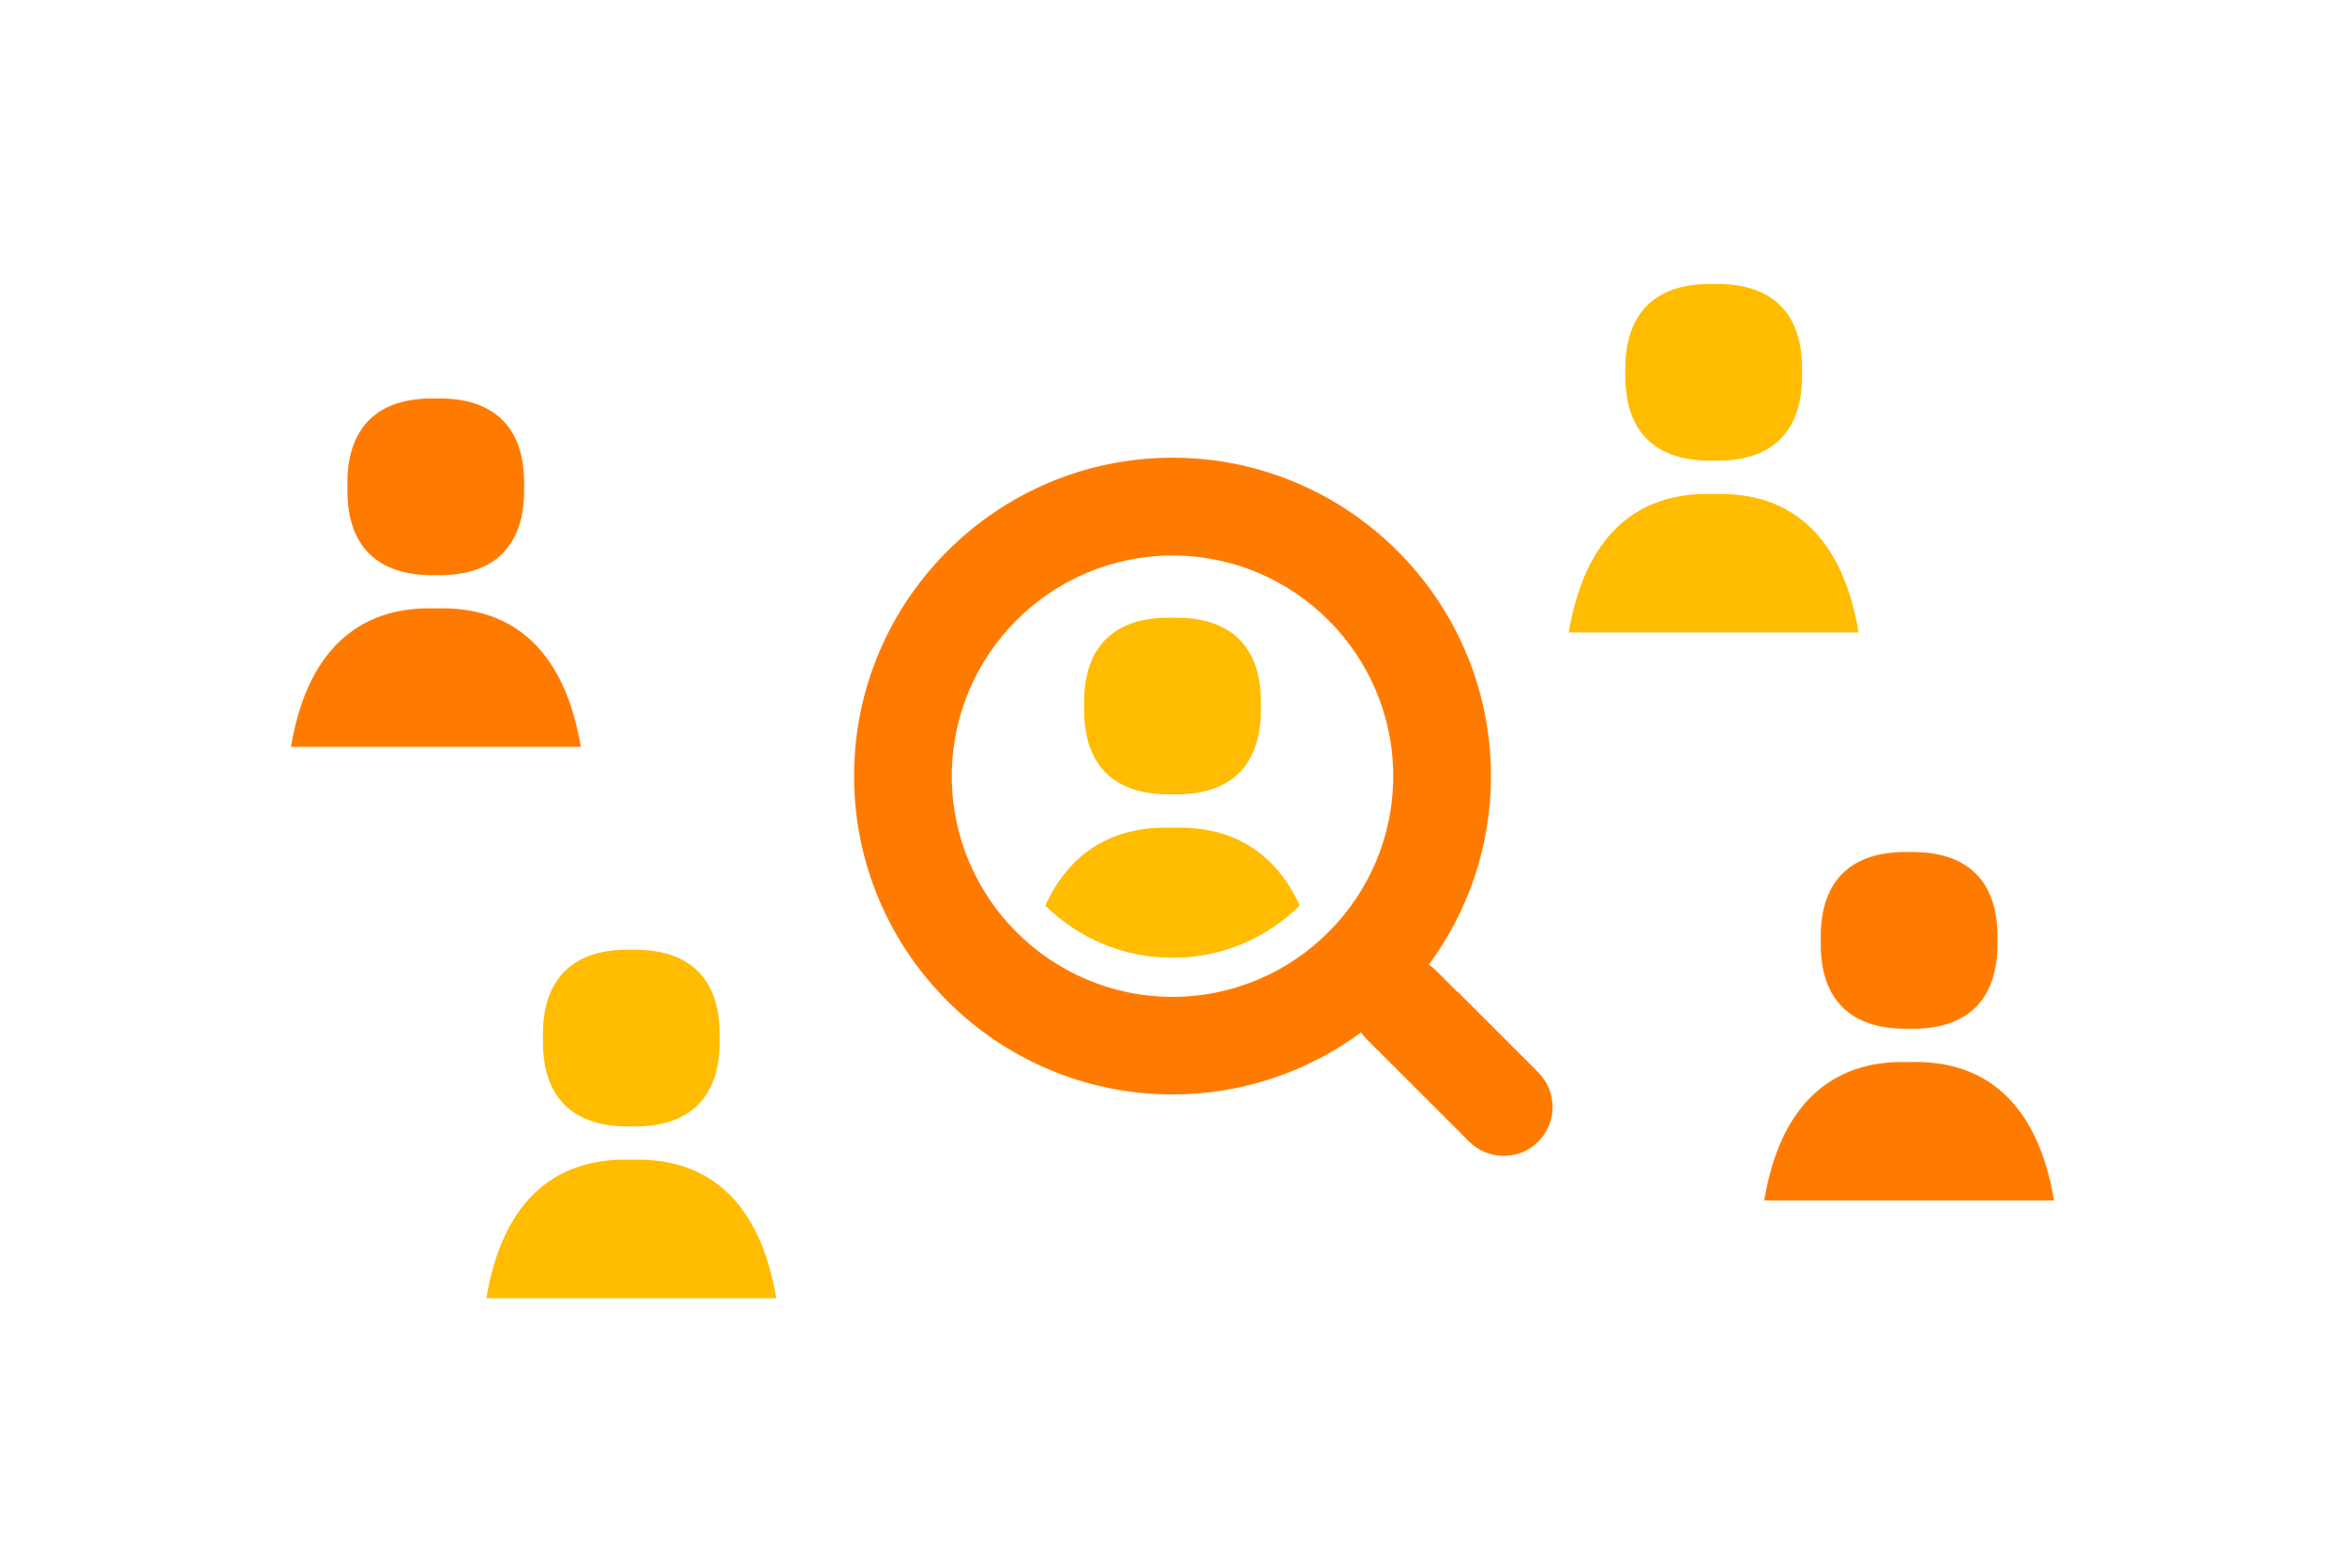 <svg width="480" height="321" viewBox="0 0 480 321" fill="none" xmlns="http://www.w3.org/2000/svg">
<g clip-path="url(#clip0_2119_4678)">
<path d="M350.778 94.307C362.778 94.607 369.138 88.247 368.858 76.227C369.158 64.207 362.798 57.867 350.778 58.147C338.758 57.847 332.418 64.207 332.698 76.227C332.398 88.247 338.758 94.587 350.778 94.307Z" fill="#FFBC00"/>
<path d="M350.777 101.147C334.437 100.567 324.277 110.447 321.117 129.487H380.437C377.277 110.447 367.117 100.567 350.777 101.147Z" fill="#FFBC00"/>
<path d="M129.219 230.608C141.239 230.908 147.579 224.548 147.299 212.528C147.599 200.508 141.239 194.168 129.219 194.448C117.219 194.148 110.859 200.508 111.139 212.528C110.839 224.548 117.199 230.888 129.219 230.608Z" fill="#FFBC00"/>
<path d="M99.559 265.786H158.879C155.719 246.746 145.559 236.866 129.219 237.446C112.879 236.866 102.719 246.746 99.559 265.786Z" fill="#FFBC00"/>
<path d="M390.778 210.608C402.798 210.908 409.138 204.548 408.858 192.528C409.158 180.508 402.798 174.168 390.778 174.448C378.758 174.148 372.398 180.508 372.698 192.528C372.398 204.548 378.758 210.888 390.778 210.608Z" fill="#FF7B00"/>
<path d="M361.117 245.786H420.437C417.277 226.746 407.117 216.866 390.777 217.446C374.437 216.866 364.277 226.746 361.117 245.786Z" fill="#FF7B00"/>
<path d="M107.28 99.666C107.58 87.646 101.22 81.286 89.2 81.586C77.18 81.286 70.82 87.646 71.12 99.666C70.82 111.686 77.18 118.026 89.2 117.746C101.22 118.046 107.56 111.686 107.28 99.666Z" fill="#FF7B00"/>
<path d="M89.219 124.567C72.879 123.987 62.719 133.867 59.559 152.907H118.879C115.719 133.867 105.559 123.987 89.219 124.567Z" fill="#FF7B00"/>
<path d="M240 162.627C252.02 162.927 258.36 156.567 258.08 144.547C258.38 132.527 252.02 126.187 240 126.467C227.98 126.167 221.62 132.527 221.92 144.547C221.62 156.567 227.98 162.907 240 162.627Z" fill="#FFBC00"/>
<path d="M239.997 169.468C227.697 169.028 218.917 174.548 213.957 185.408C220.677 192.008 229.857 196.088 239.997 196.088C250.137 196.088 259.317 192.008 266.037 185.408C261.077 174.548 252.297 169.028 239.997 169.468Z" fill="#FFBC00"/>
<path d="M298.3 203.067L293.88 198.647C293.44 198.207 292.98 197.827 292.48 197.487C300.46 186.667 305.18 173.327 305.18 158.887C305.18 122.947 275.94 93.707 240 93.707C204.06 93.707 174.82 122.947 174.82 158.887C174.82 194.827 204.06 224.067 240 224.067C254.44 224.067 267.78 219.347 278.6 211.367C278.94 211.867 279.32 212.327 279.76 212.767L284.18 217.187L300.72 233.727C302.6 235.607 305.12 236.647 307.8 236.647C310.48 236.647 312.98 235.607 314.86 233.727C316.76 231.847 317.8 229.327 317.8 226.647C317.8 223.967 316.76 221.467 314.88 219.567L298.34 203.027L298.3 203.067ZM240 204.087C215.08 204.087 194.82 183.807 194.82 158.907C194.82 134.007 215.1 113.727 240 113.727C264.9 113.727 285.18 134.007 285.18 158.907C285.18 183.807 264.9 204.087 240 204.087Z" fill="#FF7B00"/>
</g>
<defs>
<clipPath id="clip0_2119_4678">
<rect width="480" height="320" fill="white" transform="translate(0 0.846)"/>
</clipPath>
</defs>
</svg>
